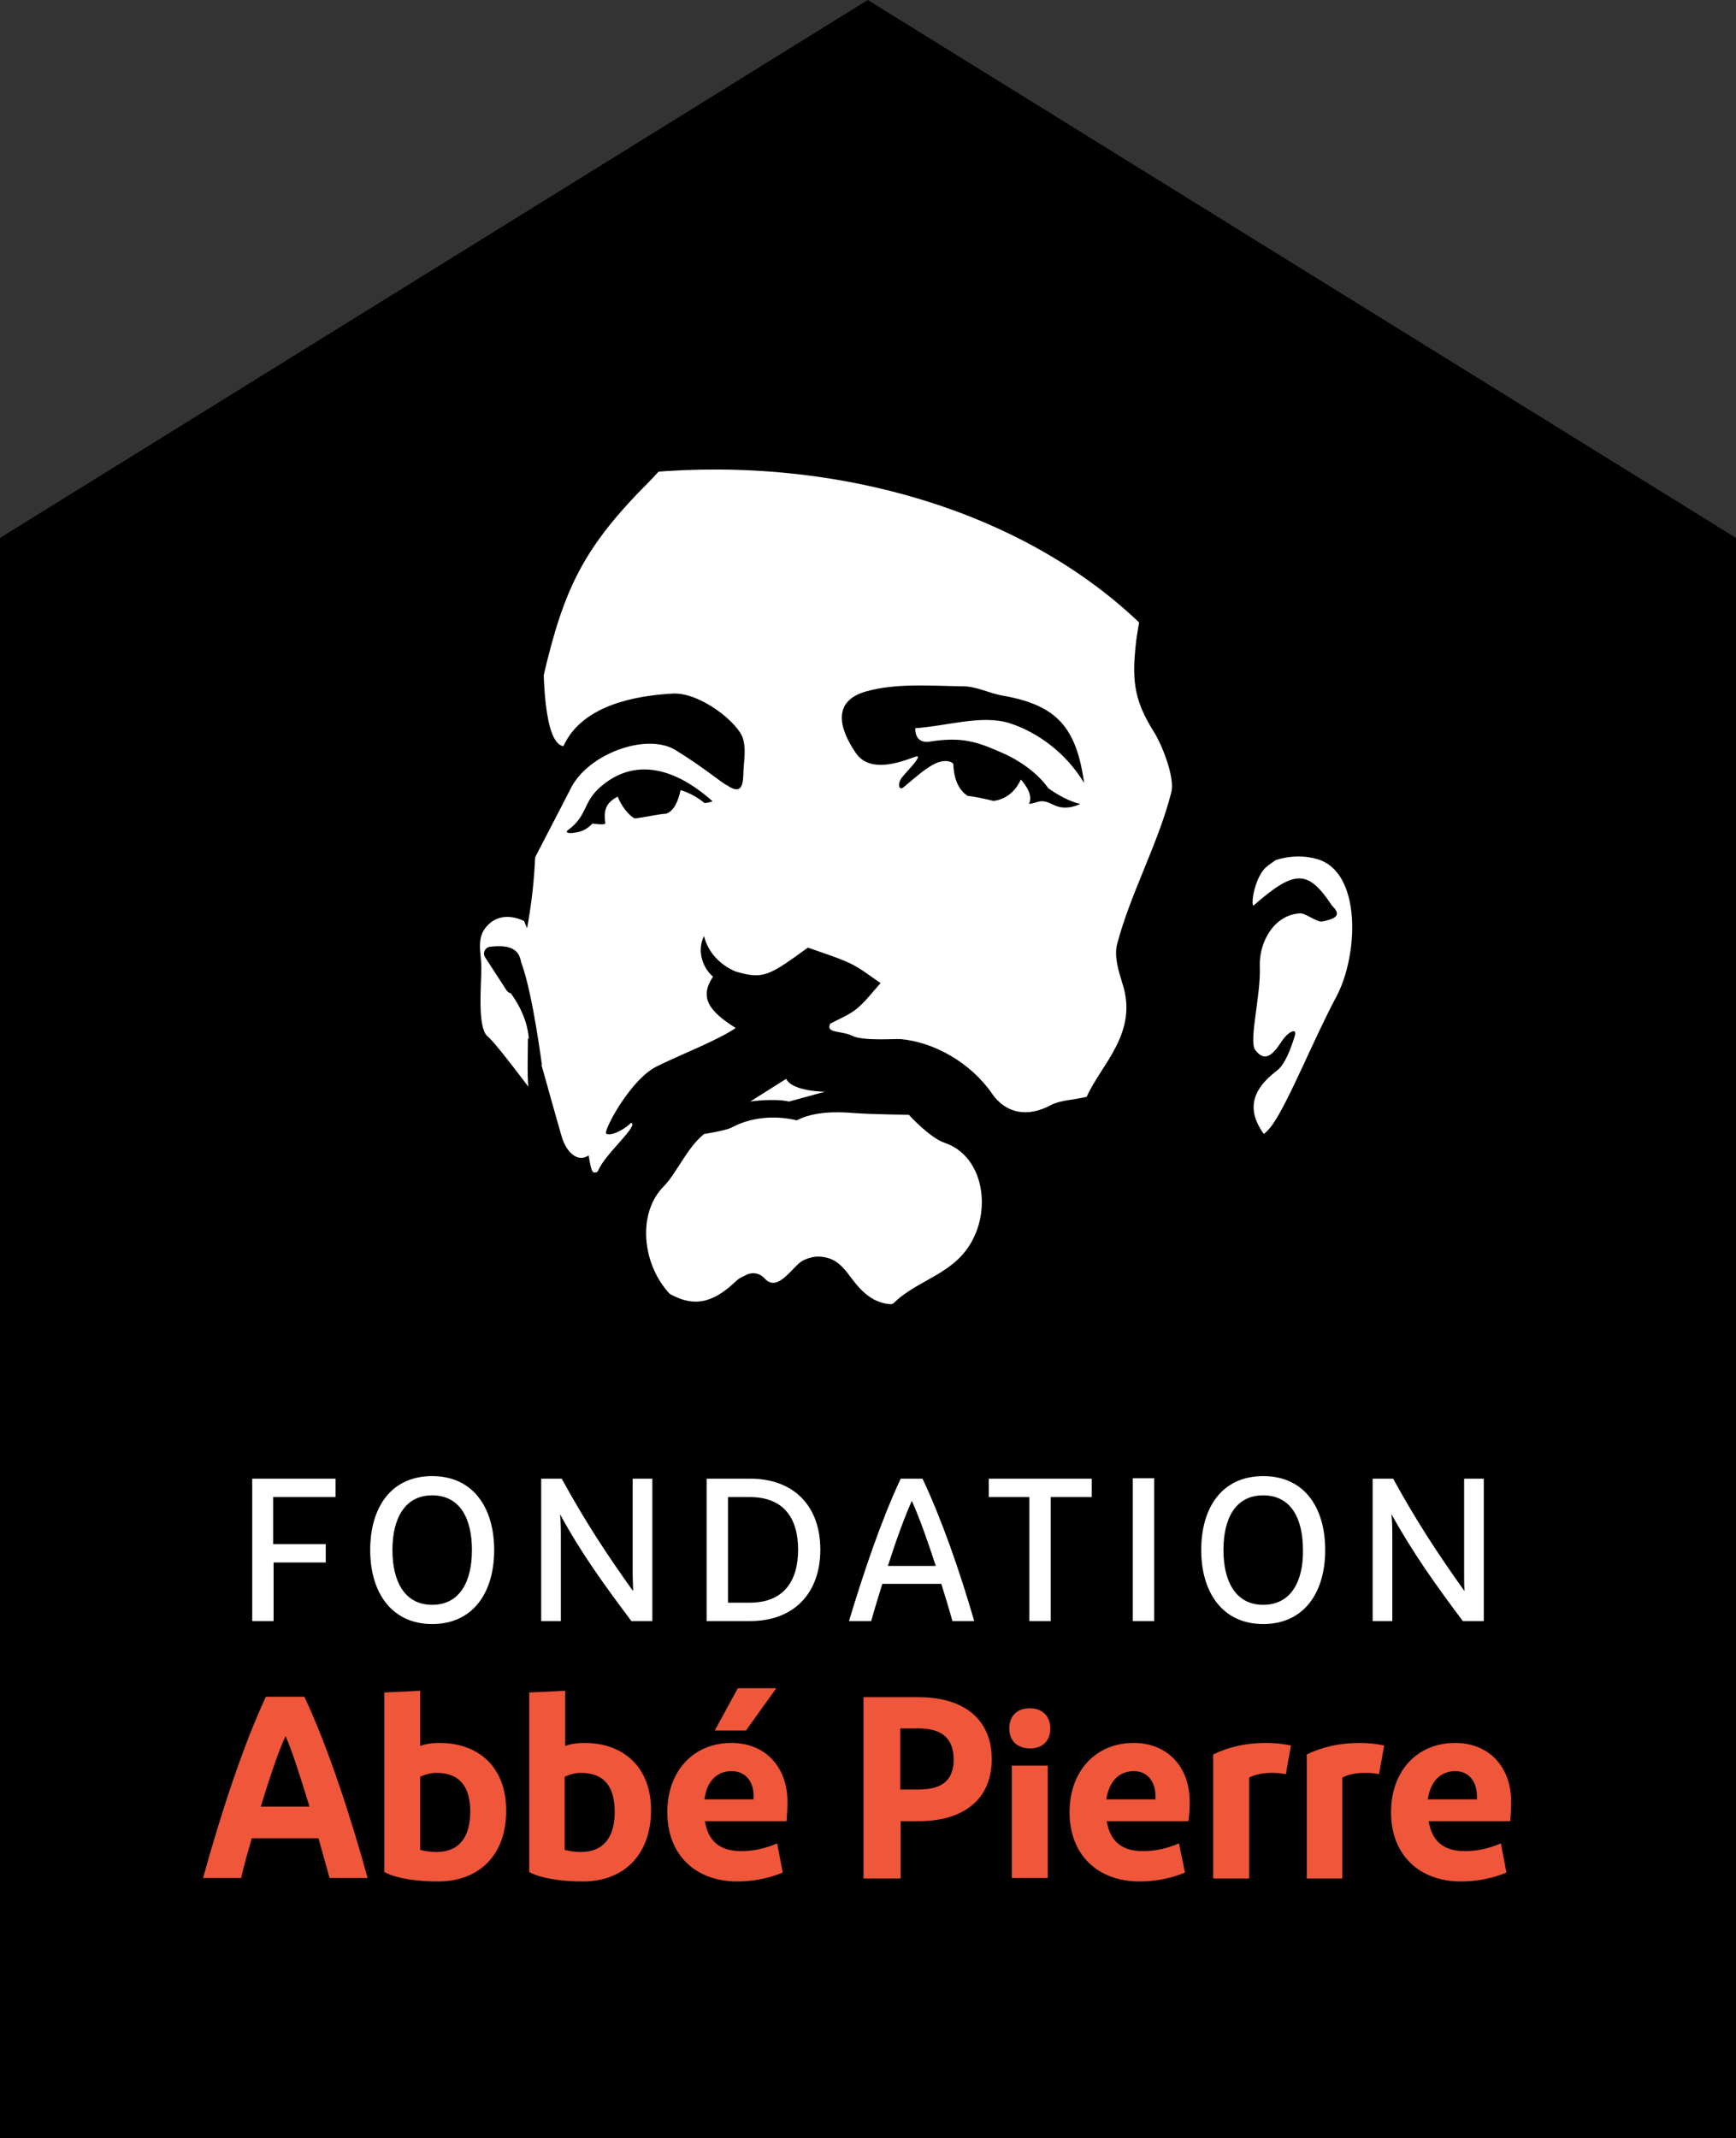 <svg id="layer" width="406.1" height="500" version="1.1" viewBox="-153 -46 406.1 500" xmlns="http://www.w3.org/2000/svg">
 <rect x="-153" y="-46" width="406.1" height="500" fill="#333333" stroke="none"/>
 <style type="text/css">.st0{fill:#FFFFFF;}
	.st1{fill:#EF563A;}</style>
 <polygon transform="translate(-118.6,-70.9)" points="371.7 524.9 371.7 352.6 371.7 150.7 168.6 24.9 -34.4 150.7 -34.4 352.6 -34.4 524.9"/>
 <g transform="translate(-118.6,-70.9)">
  <path class="st0" d="m88.2 240.3s-4.5-2.5-8 0.5-2 6.5-2 10.5-1 14 1.5 16 16 20.5 16 20.5 6.5-9.5 6.5-11.5c0-2.1-14-36-14-36"/>
  <path class="st0" d="m177.2 115.6c-4.7-10-18.5-12.8-29.3-9.8-13 3.6-20.8 22.1-30.3 31.6-15.5 15.5-20.1 25-25 46.2-5.1 22.2 1.7 33.4-4.5 62.4-4.2-1.3 8.5 88.3 13.9 109.6 0.7 2.8 1.2 6.2-0.7 8.4-1.2 1.4-3.1 2.1-4.3 3.5-2.4 2.7 13.3-1.7 14.5 1.7 2.8 7.6 22.2 28.4 25 35.9-31.7 20.2-5.4-75.9-6-62.4-0.3 5.3-11.9 100.9 3 89.1 26.7-21.2 53.4-42.5 76.8-67.2 12.5-13.2 24.2 98.6 31.1 81.9 11.4-27.4 9.1-58.5 3.7-87.6-1.3-7.2-2.8-14.4-1.9-21.7 0.9-7.2 8.4-95.2 18.7-120-6.4-41.8-32.8-80.2-69.8-101.6"/>
  <path class="st0" d="m253.5 234c0-2.2 9.7-11.2 20.2-8.2s9.7 22.5 4.5 32.2-11.2 24.7-15 30c-3.7 5.2-9.7 5.2-18 0.8z"/>
  <path d="m110.1 211.2c0.7 1.9 2.5 4.4 4 5.1 2-0.2 6-1.1 7.3-1.1 1.9-0.6 2.9-3.1 3.4-5.5 0 0 2.7 0.6 5.6 3 0 0 0.8 0 1.9-0.4-10.1-9-19.2-9.5-26.2-3.4-4.2 3.6-3 6.7-7.6 10.1-0.8 0.6 0.1 0.8 1 0.7 1.9-0.2 3.1-0.6 4.7-2.2 0 0 2.7 0.4 3 0-0.4-3 0-4.8 2.9-6.3"/>
  <path d="m201.7 194c6.6 2.1 13.3 7 17.5 14-1.8-13.2-6.6-18.2-18.9-20.4-3.2-0.5-6.2-2.2-9.4-2.2-7.6-0.1-15.6-0.8-22.7 1.2-7.8 2.2-6.5 8.4-2.4 14.4s14.2 0.3 14.5 0.8c0.3 0.7-2.4 3.3-3.7 4.9-1.2 1.6-0.7 3.3 0.5 2.2 1.8-1.5 4.8-4.2 7-5.3 2.7-1.4 4.5-0.4 4.5 0 0.2 4.2 1.6 6.2 3.3 7.4 1.6 0.2 3.7 0.6 6.1 1.2h0.1c2.1-0.3 4.7-1.5 6.3-5 0 0 3.2 3.3 1.9 5.7 2.2-0.2 2.6-1.4 5.7 0.2s6.3-0.2 6.3-0.2c-3.7-0.8-7.5-3.7-7.5-3.7-2.4-3.4-6.5-6.4-10.9-8.3-5.9-2.6-9.3-3.7-16.6-2.6-1 0.2-3.6 0.4-3.6-3.1 7.4-0.5 15.5-3.2 22-1.2"/>
  <path d="m61.1 449.2h258.3v-134.7c-17.8-3.9-34.9-11-52.5-16.1-4.8-1.4-8.8 0.4-15.5 3.8 0.4-0.1 2.2-7.9 2.2-7.9 1.6-0.9 6-1.9 8.5-3.1-5-6.1-4.2-11.1 2.3-16 1.7-1.3 3.1-4.8 4.1-8.1 0.6-2-1.7-0.9-3.2 1.5-1.9 2.9-3.8 4.9-6.1 1.8-1.5-2.2 1.4-12.9 1.1-19.5-0.2-5.9 3.5-12.1 9.4-12.4 1.3-0.1 3.9 2.1 5.2 1.9 4.1-0.8 4.1-1.9 2.3-3.7-5.6-8.4-8.6-8.6-18.4 0-0.6-0.4 0.2-5.7 2.4-8.4 1.1-1.4 4.1-2.7 4-3.7-1-9.5 2.8-18.8 0.2-28.6-4.1-15.3-9.7-29.6-18.8-42.7-11.2-16-24.2-30.2-41.7-38.7-9-4.4-22-10.1-28.8-9.3-2.2-2.6-7.8-3.8-11.9-4.7-10.2-2.2-18.8-0.3-26.7 6.6-1.5-1.1-6.1 2.5-7.7 5-4.4 7.3-10 13-17.2 17.8-8.4 5.7-18.5 31.5-17.5 33.5 9.5-25.5 26-29.2 26-29.2 1-0.8 7.1-5 8.1-5.8 11.1-9.1 13.1-6 19.8 2.6 2.6-1.9 6.7-5.6 9.6-6.5 9.1-2.7 17 1.7 23.8 6.7 4.6 3.4 8.2 3 12.3 1.1 3.4-1.6 5.3-1.2 8.7 2.1 3.1-1 8.1-0.1 10.6 2.1 6.6 5.8 14 11.7 18 19.2 2.6 4.8 0.2 12.5-0.6 18.9-1 8.6-0.8 13.6 4.1 21.3 1.9 3 5 10.7 4.1 14.2-3 11.9-9.6 23.7-12.7 35.6-0.7 2.8 0.4 6.3 1.3 9.2 3.7 11.5-5 18.8-8.4 26.4-3.5 0.8-6.2 0.8-8.3 1.9-5.5 3-10.6 2-13.8-2.6-5.1-7.4-13.7-12.1-21.4-12.8-1.5-0.1-8.9 0.5-11.4-0.8-2.5-1.2-6.2-0.5-5.1-2.8 2.1-1.1 4.3-2 6.1-3.4 2.1-1.7 3.8-4 5.7-6.1-2.4-1.6-4.6-3.4-7.1-4.6-3-1.4-6.3-2.4-9.9-3.7-9.1 6.6-10.4 7.5-16.9 5.6-3.6-1.5-6.5-4.5-7.4-8.3-1.6 3.1-0.6 7.2 2.1 9.5-3.3 4.9-0.9 8.1 5.3 12-4 2.8-13.5 6.5-18.5 9-6.2 3.1-12.5 15.1-11.8 15.7 0.8 0.6 3.6-0.4 5.8-2.5h0.1c1.6 0.8-6.2 7.3-7.8 11.2-0.1 0.3-0.5 0.4-0.8 0.4-0.5 0-0.7-0.6-0.8-1-0.3-1-0.4-2-0.6-3-2.8 1.9-5.4-1.2-6.3-4.4-1.6-5.5-3.3-11.7-4.8-17l0.2 0.4c-1.9-13.7-3.6-20.8-4.9-24.2-0.5-3.1-2.7-4.1-7.2-3.6-1.2 0.1-1.9 1.5-1.2 2.5 1.6 2.5 3.2 4.9 5 7.7 0.3 0.4 0.6 0.6 1 0.7 3.3 4.5 4.1 8.6 4.2 10.6h-0.2c0 3.8-0.2 7.7 0.1 11.5 0.5 6.2 1.3 12.4 1.9 18.5 0.3 3.1-0.5 5.1-2.3 5.9 6.1 14.3 10.1 42.7 6.6 45.7-3.5 3.1-1.7 10.7-1 15.9 1.8 13.2 14.1 22.9 16.9 35.9-2.7 2.4-6.1 3.3-9.7 3.4-26.1 27-46.6-66.8-59.8-31.7-8 20.5-3.3 19.9 10.7 5.6 6.3-6.4 14.6-10.5 21.9-15.7-7 30.6-11.6 55-13.3 86.4m27.8-261.8c-1.7 13.3-1.4 26.8 0.5 40.7 3.2-6.3 6.5-12.5 9.7-18.8 4.1-8.2 17.8-13.1 24.5-9s11.1 7.9 12 8.2c4.5 3.1 3.7-1.9 4-4.6 0.2-2.2 0.4-4.3-0.2-6.3-1.1-3.7-10.1-10.9-16.5-10.5-8.9 0.5-21.2 2.8-25.5 12.3-4.7-0.7-4.7-17.7-4.7-22.7zm60.6 89.8c1.5 3 9.1 3 9.1 3l-8.4 2.3c-3.8-0.8-9.1 0-9.1 0zm43.8 37.3c-4.1 8.4-12.9 9.5-18.6 15.1-0.2 0.2-0.5 0.3-0.8 0.3-3.8-0.3-6.4-2.5-8.9-5.8-1.6-2.1-3-4.2-5.7-5-2.1-0.6-3.9-0.4-5.9 0.6-2.4 1.3-5.8 7.6-8.9 4.2-1.5-1.6-3.4-1.5-4.8-0.6-0.5 0.2-1.1 0.5-1.6 0.9-5.1 4.9-9.5 6.8-15.8 3.3-6.4-6.7-7.8-18.8-1.4-25.2 2.9-2.9 5.4-9 9.4-12.2 0 0 5.1-0.8 6.4-1.5 5.6-3 11.6-2.6 15.3-1.7 3.8-2 8.9-2.1 13.5-1.7 3.9 0.3 12.7 0.4 12.7 0.4s5 5.5 8.5 6.6c8.6 3 10.6 14.4 6.6 22.3"/>
  <path d="m51.9 154c37.4-19.1 84-25.1 126.4-13.1 42.3 12 70.6 39.3 79.7 71.6 4.9-22.3 10.1-47.6 14.2-72.7l-160.4-46.8c-21.3 20.6-41.9 42-59.9 61"/>
  <path class="st0" d="m113.6 392.7c0 1.6 0.1 3.1 0.1 4.3-6.1-8.5-11.4-16.6-16.7-26.3h-4.8v33.3h4.6v-19.5c0-1.9 0-3.8-0.2-5.5 5 9.2 10.4 16.6 16.7 25h4.9v-33.3h-4.6zm-89 11.3h5v-13.7h12.2v-4.3h-12.3v-11h14.6v-4.3h-19.5zm42.1-33.9c-9.6 0-14.5 7.3-14.5 17.3 0 9.9 5 17.3 14.5 17.3s14.5-7.3 14.5-17.3-5-17.3-14.5-17.3m0 30.1c-6.4 0-9.3-5.4-9.3-12.8s2.9-12.8 9.3-12.8c6.5 0 9.3 5.4 9.3 12.8 0 7.3-2.8 12.8-9.3 12.8m163.9 3.8h5v-33.4h-5zm30.5-33.9c-9.6 0-14.5 7.3-14.5 17.3 0 9.9 5 17.3 14.5 17.3s14.5-7.3 14.5-17.3-4.9-17.3-14.5-17.3m0 30.1c-6.4 0-9.3-5.4-9.3-12.8s2.8-12.8 9.3-12.8 9.3 5.4 9.3 12.8c0.1 7.3-2.8 12.8-9.3 12.8m47-29.5v22c0 1.6 0 3.1 0.1 4.3-6.1-8.5-11.4-16.6-16.7-26.3h-4.8v33.3h4.6v-19.5c0-1.9 0-3.8-0.2-5.5 5.1 9.2 10.4 16.6 16.7 25h4.9v-33.3zm-111.3 4.3h9.6v29h5v-29h9.6v-4.3h-24.1v4.3zm-20.5-4.3c-4.5 9.6-8.6 21.7-12.1 33.3h5.2c0.8-2.9 1.7-5.8 2.6-8.7h13.8c0.9 2.9 1.8 5.8 2.6 8.7h5.1c-3.4-11.7-7.6-23.8-12.1-33.3zm-3 20.4c2-6.2 4-11.7 5.6-15.2 1.6 3.5 3.6 9 5.6 15.2zm-32.2-20.4h-10.2v33.3h10.2c10.2 0 16.4-6.5 16.4-16.7s-6.2-16.6-16.4-16.6m-0.1 29h-5.1v-24.7h5.1c7.9 0 11.3 4.9 11.3 12.3 0 7.5-3.5 12.4-11.3 12.4"/>
  <path class="st1" d="m167.6 421.8h12.9c10.5 0 17.1 5.1 17.1 14.5s-6.6 14.5-17.1 14.5h-4.2v13.4h-8.7zm12.7 7.3h-4.1v14.3h4.1c5.3 0 8.4-1.8 8.4-7.1-0.1-5.3-3.2-7.2-8.4-7.2"/>
  <path class="st1" d="m201.7 429.1c0-2.8 1.7-4.7 4.8-4.7 3 0 4.8 1.9 4.8 4.7s-1.7 4.7-4.8 4.7c-3.1-0.1-4.8-1.9-4.8-4.7m9 35h-8.4v-26.3h8.4z"/>
  <path class="st1" d="m242.8 462.8c-2.7 1.2-6.6 2.1-10.6 2.1-9.8 0-16.4-6.2-16.4-16.2 0-9.6 6.1-16.2 15-16.2 7.9 0 13.1 5.6 13.1 13.7 0 1.8-0.1 3.4-0.3 4.6h-19.1c0.8 4.8 3.6 7 8.5 7 3 0 5.8-0.7 8.4-1.8zm-18.4-17.1h11.5v-0.7c0-3.4-1.8-5.9-5.1-5.9-3.5 0-5.8 2.5-6.4 6.6"/>
  <path class="st1" d="m318 462.8c-2.7 1.2-6.6 2.1-10.6 2.1-9.8 0-16.4-6.2-16.4-16.2 0-9.6 6.1-16.2 15-16.2 7.9 0 13.1 5.6 13.1 13.7 0 1.8-0.1 3.4-0.2 4.6h-19.1c0.8 4.8 3.6 7 8.5 7 3 0 5.8-0.7 8.4-1.8zm-18.4-17.1h11.5v-0.7c0-3.4-1.8-5.9-5.1-5.9-3.5 0-5.8 2.5-6.4 6.6"/>
  <path class="st1" d="m261.7 432.5c-4.7 0-8.9 1-12.3 2.7v29h8.4v-23.6c1.4-0.7 3.2-1.1 5.3-1.1 1.1 0 2.3 0.1 3.3 0.3 0.6-3.3 1.2-6.7 1.2-6.7-1.9-0.4-3.8-0.6-5.9-0.6"/>
  <path class="st1" d="m283.6 432.5c-4.7 0-8.9 1-12.3 2.7v29h8.3v-23.6c1.4-0.7 3.2-1.1 5.3-1.1 1.1 0 2.3 0.1 3.3 0.3 0.6-3.3 1.2-6.7 1.2-6.7-1.8-0.4-3.8-0.6-5.8-0.6"/>
  <path class="st1" d="m40.1 454.8h-15.6c-0.9 3.1-1.8 6.2-2.5 9.3h-8.9c3.9-14.2 9.3-30.9 14.7-42.4h9c5.4 11.4 10.9 28.2 14.8 42.4h-8.9c-0.9-3.1-1.7-6.2-2.6-9.3m-13.5-7.4h11.4c-2.1-6.8-4-12.9-5.6-16.5-1.7 3.6-3.7 9.7-5.8 16.5"/>
  <path class="st1" d="m68 464.9c-4.5 0-9.5-0.6-12.5-2.2v-42l8.4-0.4v12.9c1.1-0.4 2.6-0.7 4.5-0.7 9.3 0 15.6 5.8 15.6 15.7 0.1 10.3-6.1 16.7-16 16.7m-0.3-6.9c5.4 0 7.9-3.6 7.9-9.4 0-5.9-2.5-9.1-7.9-9.1-1.4 0-2.7 0.4-3.8 0.9v17.1c1.2 0.3 2.2 0.5 3.8 0.5"/>
  <path class="st1" d="m101.9 464.9c-4.5 0-9.5-0.6-12.5-2.2v-42l8.4-0.4v12.9c1.1-0.4 2.6-0.7 4.5-0.7 9.3 0 15.6 5.8 15.6 15.7 0 10.3-6.2 16.7-16 16.7m-0.4-6.9c5.4 0 7.9-3.6 7.9-9.4 0-5.9-2.5-9.1-7.9-9.1-1.4 0-2.7 0.4-3.8 0.9v17.1c1.2 0.3 2.3 0.5 3.8 0.5"/>
  <path class="st1" d="m148.7 462.8c-2.7 1.2-6.6 2.1-10.6 2.1-9.8 0-16.4-6.2-16.4-16.2 0-9.6 6.1-16.2 15-16.2 7.9 0 13.1 5.6 13.1 13.7 0 1.8-0.1 3.4-0.2 4.6h-19.1c0.8 4.8 3.6 7 8.5 7 3 0 5.8-0.7 8.4-1.8zm-18.3-17.1h11.5v-0.7c0-3.4-1.8-5.9-5.2-5.9-3.5 0-5.8 2.5-6.3 6.6m16.8-26-7.1 9.9h-7.3l5.4-9.9z"/>
 </g>
</svg>
